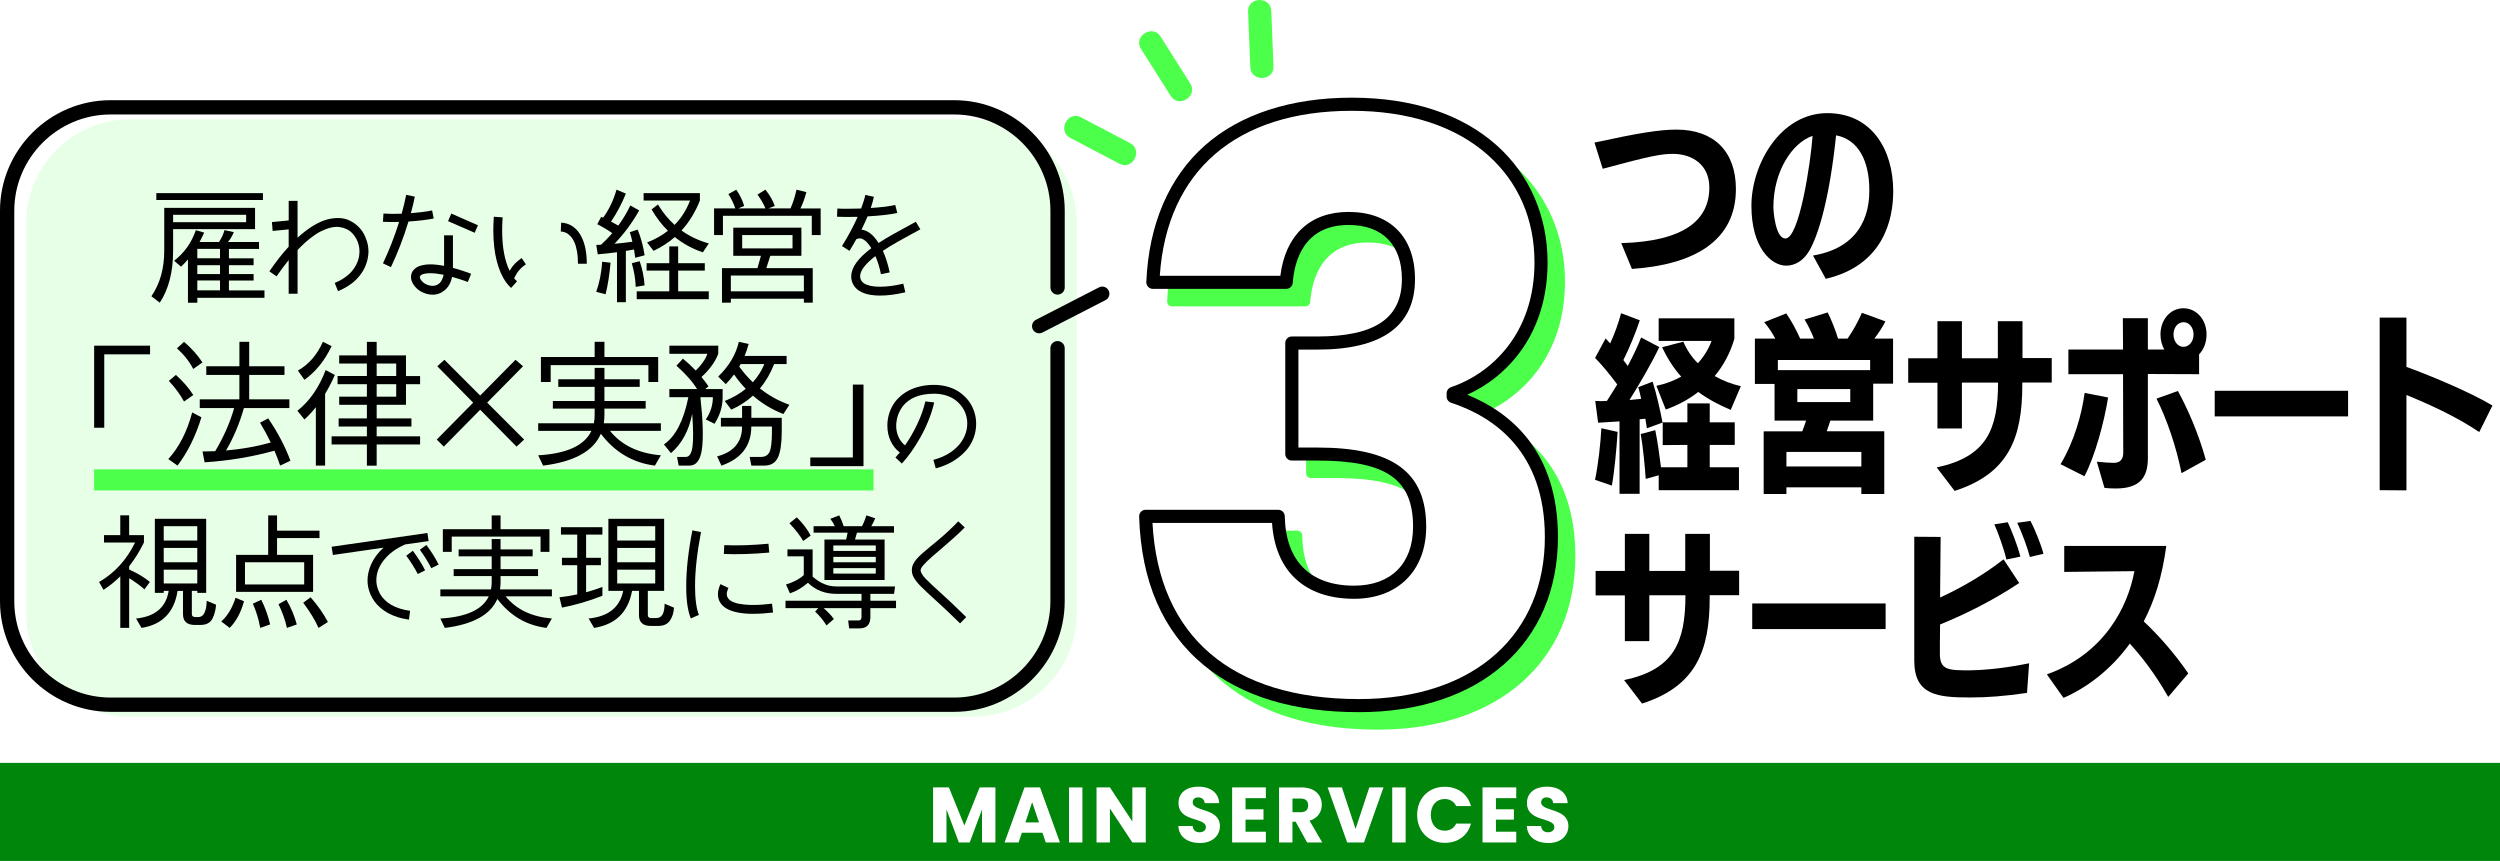 <?xml version="1.0" encoding="UTF-8"?><svg xmlns="http://www.w3.org/2000/svg" xmlns:xlink="http://www.w3.org/1999/xlink" viewBox="0 0 1020 351.25"><defs><style>.cls-1{fill:none;}.cls-2{isolation:isolate;}.cls-3{fill:url(#_新規パターン_3);}.cls-3,.cls-4,.cls-5,.cls-6{mix-blend-mode:multiply;}.cls-7{fill:#fff;}.cls-8{fill:#e7ffe7;}.cls-9{fill:#4bff4b;}.cls-10{fill:#00860b;}.cls-4{fill:url(#_新規パターン_3-2);}.cls-5{fill:url(#_新規パターン_3-3);}.cls-6{fill:url(#_新規パターン_3-4);}.cls-11{fill:#6ec878;}</style><pattern id="_新規パターン_3" x="0" y="0" width="4.98" height="5.18" patternTransform="translate(-7848.62 -4788.22) rotate(45) scale(.28)" patternUnits="userSpaceOnUse" viewBox="0 0 4.98 5.18"><rect class="cls-1" x="0" width="4.98" height="5.18"/><rect class="cls-7" x="0" y="0" width="4.98" height="5.18"/><circle class="cls-11" cx="2.49" cy="2.59" r="1.06"/></pattern><pattern id="_新規パターン_3-2" patternTransform="translate(-7846.62 -4786.22) rotate(45) scale(.28)" xlink:href="#_新規パターン_3"/><pattern id="_新規パターン_3-3" patternTransform="translate(-7846.62 -4786.22) rotate(45) scale(.28)" xlink:href="#_新規パターン_3"/><pattern id="_新規パターン_3-4" patternTransform="translate(-7846.62 -4786.22) rotate(45) scale(.28)" xlink:href="#_新規パターン_3"/></defs><g class="cls-2"><g id="_レイヤー_2"><g id="title"><path class="cls-8" d="M439.29,250.24V90.85c0-23.19-18.97-42.17-42.17-42.17H52.88c-23.19,0-42.16,18.97-42.16,42.17v159.39c0,23.19,18.97,42.16,42.16,42.16h344.24c23.19,0,42.17-18.97,42.17-42.16Z"/><path d="M389.32,290.43c12.4,0,23.68-5.08,31.84-13.24,8.16-8.16,13.24-19.44,13.24-31.84v-103.28c0-1.61-1.31-2.92-2.92-2.92s-2.92,1.31-2.92,2.92h0v103.28c0,10.79-4.41,20.59-11.53,27.72-7.13,7.12-16.93,11.53-27.72,11.53H45.08c-10.79,0-20.59-4.41-27.72-11.53-7.12-7.13-11.53-16.93-11.53-27.72V85.96c0-10.79,4.41-20.59,11.53-27.72,7.13-7.12,16.93-11.53,27.72-11.53h344.24c10.79,0,20.59,4.41,27.72,11.53,7.12,7.13,11.53,16.93,11.53,27.72v31.32c0,1.61,1.31,2.92,2.92,2.92s2.92-1.31,2.92-2.92v-31.32c0-12.4-5.08-23.68-13.24-31.84-8.16-8.16-19.44-13.24-31.84-13.24H45.08c-12.4,0-23.68,5.08-31.84,13.24C5.08,62.28,0,73.56,0,85.96v159.39c0,12.4,5.08,23.68,13.24,31.84,8.16,8.16,19.44,13.24,31.84,13.24h344.24Z"/><path d="M421.39,134.41c.74,1.43,2.49,2,3.93,1.26l25.74-13.23c1.43-.74,2-2.49,1.26-3.93-.74-1.43-2.49-2-3.93-1.26l-25.74,13.23c-1.43.74-2,2.49-1.26,3.93Z"/><rect class="cls-9" x="38.4" y="191.51" width="317.99" height="8.59"/><path class="cls-7" d="M664.46,102.19c25.89-.7,35.95-9.59,35.95-22.69,0-9.12-6.78-13.72-14.89-13.72-4.6,0-8.97.78-28.62,6.08l-3.35-10.68c17.86-3.9,26.51-5.3,33.45-5.3,15.36,0,24.25,8.97,24.25,24.25,0,21.21-17.15,30.88-42.42,32.59l-4.37-10.53Z"/><path class="cls-7" d="M742.69,107.26c21.99-3.67,23-20.66,23-26.67,0-11.77-4.37-20.66-13.57-22.38-2.57,25.03-7.02,40.31-10.92,47.1-2.57,4.37-6.16,6.08-9.43,6.08-6.16,0-14.19-7.41-14.19-24.41s11.85-37.82,30.96-37.82c18.01,0,26.9,14.74,26.9,31.89,0,11.7-4.13,30.25-27.52,35.71l-5.22-9.51ZM726.55,87.37c0,2.73,1.01,12.94,4.91,12.94,5.61,0,10.29-30.72,11.07-41.87-8.27,2.73-15.98,14.5-15.98,28.93Z"/><path class="cls-7" d="M663.76,204.47v-29.55l-8.73.55-1.17-8.89c.78,0,1.56.08,2.34.08s1.64-.08,2.42-.08c1.33-2.11,2.81-4.37,4.21-6.71-2.73-3.74-6.24-8.03-9.04-10.84l4.29-7.95c.62.62,1.17,1.33,1.87,2.03,1.79-3.9,3.43-8.34,4.45-12.32l7.64,2.89c-1.71,5.15-4.21,11.23-6.71,16.22l1.79,2.42c2.18-4.05,4.05-8.03,5.46-11.62l7.41,3.9c-3.2,6.78-8.19,15.28-12.16,21.6l4.76-.47c-.39-1.79-.78-3.51-1.17-4.76l5.85-2.26c1.56,4.83,3.2,12.24,4.05,16.69l-6.39,2.34-.62-3.9-2.34.23v30.41h-8.19ZM653.78,198.78c1.25-6.08,2.26-14.66,2.57-21.05l6.63,1.48c-.39,6.39-1.25,15.91-2.34,21.91l-6.86-2.34ZM679.75,202.99v-6.08l-5.3,1.48c-.31-4.99-1.09-12.87-2.03-18.32l5.93-1.56c.94,4.6,1.71,10.21,2.34,15.13h10.76v-9.12l-10.06.08v-9.28h10.06v-7.72h9.12v7.72h10.21v9.2h-10.21v9.12h11.93v9.36h-32.75ZM709.14,170.24c-4.91-2.11-9.36-4.44-13.26-7.33-4.05,3.2-8.58,5.54-13.25,7.17l-3.82-9.67c3.82-.78,7.17-2.11,10.14-3.74-3.04-3.35-5.61-7.33-7.8-12.01l8.65-2.26c1.4,3.35,3.43,6.32,5.93,8.81,2.5-2.73,4.37-5.85,5.61-9.12h-21.6v-9.2h30.88v8.34c-1.72,5.93-4.52,10.99-8.03,15.2,3.27,1.87,6.86,3.27,10.68,4.13l-4.13,9.67Z"/><path class="cls-7" d="M762.43,204.55v-2.73h-30.57v2.73h-9.28v-25.57h15.75c.55-1.4,1.09-2.96,1.56-4.37h-12.87v-14.97h-8.03v-18.48h8.34c-1.17-2.18-2.73-4.6-4.52-6.71l8.97-3.59c2.11,3.04,4.21,6.94,5.69,10.29h5.61c-.94-2.42-2.26-5.22-3.82-7.8l9.44-2.88c1.64,3.35,3.2,7.25,4.21,10.68h3.9c2.26-3.27,4.29-6.94,5.85-10.53l9.59,3.51c-1.25,2.5-2.88,4.91-4.52,7.02h7.64v18.4h-8.11v15.05h-17.47l-1.48,4.37h23.47v25.57h-9.36ZM766.02,149.89h-37.66v4.13h37.66v-4.13ZM762.43,187.4h-30.57v5.93h30.57v-5.93ZM757.91,161.74h-21.6v5.3h21.6v-5.3Z"/><path class="cls-7" d="M793.17,193.71c20.27-4.29,25.03-15.36,25.03-34.62h-14.74v18.71h-9.98v-18.64h-11.93v-9.98h11.93v-15.13h9.98v15.13h14.66v-15.13h10.06v15.05h11.93v9.98h-12.01v.94c0,21.91-5.69,36.18-27.6,43.27l-7.33-9.59Z"/><path class="cls-7" d="M843.7,192.39c5.54-9.2,8.66-20.27,9.83-29.08l9.59,1.87c-1.72,10.53-5.46,24.17-9.67,32.12l-9.75-4.91ZM858.52,191.37c2.65.31,5.61.47,6.94.47,2.26,0,3.82-1.17,3.82-4.05,0-4.13-.08-19.34-.08-32.12h-22.3v-10.06h22.3l-.08-12.79h10.21v12.79h6.7c-.94-1.72-1.56-3.82-1.56-6.08,0-6.24,4.13-10.76,9.36-10.76s9.44,4.52,9.44,10.68c0,3.35-1.17,6.16-3.04,8.11v8.11l-20.9-.08v34.31c0,7.56-2.96,12.4-13.1,12.4-1.25,0-3.28-.08-4.6-.23l-3.12-10.68ZM893.06,196.05c-2.11-10.68-5.93-21.91-10.21-30.41l8.73-3.12c4.05,7.33,8.5,17.62,11.38,28.07l-9.9,5.46ZM897.97,139.44c0-2.88-1.87-4.99-4.05-4.99-2.34,0-4.13,2.11-4.13,4.99s1.79,5.07,4.05,5.07,4.13-2.11,4.13-5.07Z"/><path class="cls-7" d="M906.6,172.89v-10.45h54.42v10.45h-54.42Z"/><path class="cls-7" d="M1014.54,179.29c-9.43-6.39-20.9-11.54-29.71-15.13v38.91l-10.92-.08v-70.41h10.92v20.12c7.8,2.81,25.03,9.75,35.09,15.75l-5.38,10.84Z"/><path class="cls-7" d="M665.63,280.48c20.27-4.29,25.03-15.36,25.03-34.62h-14.74v18.71h-9.98v-18.64h-11.93v-9.98h11.93v-15.13h9.98v15.13h14.66v-15.13h10.06v15.05h11.93v9.98h-12.01v.94c0,21.91-5.69,36.18-27.6,43.27l-7.33-9.59Z"/><path class="cls-7" d="M717.91,259.66v-10.45h54.42v10.45h-54.42Z"/><path class="cls-7" d="M830.02,285.7c-8.97,1.33-16.3,1.87-23,1.87-13.49,0-23-.86-23-15.05v-50.53l10.76.08-.23,24.72c10.06-4.6,19.18-10.29,25.89-15.59l6.39,9.67c-10.6,7.1-22.3,12.87-32.28,16.92-.08,5.15-.08,9.9-.08,11.93,0,6.71,3.43,6.78,12.24,6.78,7.49-.16,14.81-1.01,24.17-2.88l-.86,12.09ZM821.6,231.28c-.7-3.51-3.51-11.38-4.91-14.35l5.46-.86c1.25,2.57,4.29,10.14,5.15,14.04l-5.69,1.17ZM831.19,230.26c-.86-3.51-3.43-10.37-5.15-13.96l5.38-.78c1.64,3.04,4.45,9.9,5.3,13.41l-5.54,1.33Z"/><path class="cls-7" d="M887.63,287.34c-5.61-9.82-10.68-16.22-15.67-21.75-8.03,11.15-18.32,18.4-27.06,22.14l-6.78-9.59c23.47-8.34,33.06-27.6,35.71-42.11l-28.62.31v-10.6h41.64c-1.71,12.63-4.76,22.22-9.2,30.8,5.69,5.3,12.48,12.87,18.17,21.21l-8.19,9.59Z"/><path d="M661.46,99.19c25.89-.7,35.95-9.59,35.95-22.69,0-9.12-6.78-13.72-14.89-13.72-4.6,0-8.97.78-28.62,6.08l-3.35-10.68c17.86-3.9,26.51-5.3,33.45-5.3,15.36,0,24.25,8.97,24.25,24.25,0,21.21-17.15,30.88-42.42,32.59l-4.37-10.53Z"/><path d="M739.69,104.26c21.99-3.67,23-20.66,23-26.67,0-11.77-4.37-20.66-13.57-22.38-2.57,25.03-7.02,40.31-10.92,47.1-2.57,4.37-6.16,6.08-9.43,6.08-6.16,0-14.19-7.41-14.19-24.41s11.85-37.82,30.96-37.82c18.01,0,26.9,14.74,26.9,31.89,0,11.7-4.13,30.25-27.52,35.71l-5.22-9.51ZM723.55,84.37c0,2.73,1.01,12.94,4.91,12.94,5.61,0,10.29-30.72,11.07-41.87-8.27,2.73-15.98,14.5-15.98,28.93Z"/><path d="M660.76,201.47v-29.55l-8.73.55-1.17-8.89c.78,0,1.56.08,2.34.08s1.64-.08,2.42-.08c1.33-2.11,2.81-4.37,4.21-6.71-2.73-3.74-6.24-8.03-9.04-10.84l4.29-7.95c.62.62,1.17,1.33,1.87,2.03,1.79-3.9,3.43-8.34,4.45-12.32l7.64,2.89c-1.71,5.15-4.21,11.23-6.71,16.22l1.79,2.42c2.18-4.05,4.05-8.03,5.46-11.62l7.41,3.9c-3.2,6.78-8.19,15.28-12.16,21.6l4.76-.47c-.39-1.79-.78-3.51-1.17-4.76l5.85-2.26c1.56,4.83,3.2,12.24,4.05,16.69l-6.39,2.34-.62-3.9-2.34.23v30.41h-8.19ZM650.78,195.78c1.25-6.08,2.26-14.66,2.57-21.05l6.63,1.48c-.39,6.39-1.25,15.91-2.34,21.91l-6.86-2.34ZM676.75,199.99v-6.08l-5.3,1.48c-.31-4.99-1.09-12.87-2.03-18.32l5.93-1.56c.94,4.6,1.71,10.21,2.34,15.13h10.76v-9.12l-10.06.08v-9.28h10.06v-7.72h9.12v7.72h10.21v9.2h-10.21v9.12h11.93v9.36h-32.75ZM706.14,167.24c-4.91-2.11-9.36-4.44-13.26-7.33-4.05,3.2-8.58,5.54-13.25,7.17l-3.82-9.67c3.82-.78,7.17-2.11,10.14-3.74-3.04-3.35-5.61-7.33-7.8-12.01l8.65-2.26c1.4,3.35,3.43,6.32,5.93,8.81,2.5-2.73,4.37-5.85,5.61-9.12h-21.6v-9.2h30.88v8.34c-1.72,5.93-4.52,10.99-8.03,15.2,3.27,1.87,6.86,3.27,10.68,4.13l-4.13,9.67Z"/><path d="M759.43,201.55v-2.73h-30.57v2.73h-9.28v-25.57h15.75c.55-1.4,1.09-2.96,1.56-4.37h-12.87v-14.97h-8.03v-18.48h8.34c-1.17-2.18-2.73-4.6-4.52-6.71l8.97-3.59c2.11,3.04,4.21,6.94,5.69,10.29h5.61c-.94-2.42-2.26-5.22-3.82-7.8l9.44-2.88c1.64,3.35,3.2,7.25,4.21,10.68h3.9c2.26-3.27,4.29-6.94,5.85-10.53l9.59,3.51c-1.25,2.5-2.88,4.91-4.52,7.02h7.64v18.4h-8.11v15.05h-17.47l-1.48,4.37h23.47v25.57h-9.36ZM763.02,146.89h-37.66v4.13h37.66v-4.13ZM759.43,184.4h-30.57v5.93h30.57v-5.93ZM754.91,158.74h-21.6v5.3h21.6v-5.3Z"/><path d="M790.17,190.71c20.27-4.29,25.03-15.36,25.03-34.62h-14.74v18.71h-9.98v-18.64h-11.93v-9.98h11.93v-15.13h9.98v15.13h14.66v-15.13h10.06v15.05h11.93v9.98h-12.01v.94c0,21.91-5.69,36.18-27.6,43.27l-7.33-9.59Z"/><path d="M840.7,189.39c5.54-9.2,8.66-20.27,9.83-29.08l9.59,1.87c-1.72,10.53-5.46,24.17-9.67,32.12l-9.75-4.91ZM855.52,188.37c2.65.31,5.61.47,6.94.47,2.26,0,3.82-1.17,3.82-4.05,0-4.13-.08-19.34-.08-32.12h-22.3v-10.06h22.3l-.08-12.79h10.21v12.79h6.7c-.94-1.72-1.56-3.82-1.56-6.08,0-6.24,4.13-10.76,9.36-10.76s9.44,4.52,9.44,10.68c0,3.35-1.17,6.16-3.04,8.11v8.11l-20.9-.08v34.31c0,7.56-2.96,12.4-13.1,12.4-1.25,0-3.28-.08-4.6-.23l-3.12-10.68ZM890.06,193.05c-2.11-10.68-5.93-21.91-10.21-30.41l8.73-3.12c4.05,7.33,8.5,17.62,11.38,28.07l-9.9,5.46ZM894.97,136.44c0-2.88-1.87-4.99-4.05-4.99-2.34,0-4.13,2.11-4.13,4.99s1.79,5.07,4.05,5.07,4.13-2.11,4.13-5.07Z"/><path d="M903.6,169.89v-10.45h54.42v10.45h-54.42Z"/><path d="M1011.54,176.29c-9.43-6.39-20.9-11.54-29.71-15.13v38.91l-10.92-.08v-70.41h10.92v20.12c7.8,2.81,25.03,9.75,35.09,15.75l-5.38,10.84Z"/><path d="M662.63,277.48c20.27-4.29,25.03-15.36,25.03-34.62h-14.74v18.71h-9.98v-18.64h-11.93v-9.98h11.93v-15.13h9.98v15.13h14.66v-15.13h10.06v15.05h11.93v9.98h-12.01v.94c0,21.91-5.69,36.18-27.6,43.27l-7.33-9.59Z"/><path d="M714.91,256.66v-10.45h54.42v10.45h-54.42Z"/><path d="M827.02,282.7c-8.97,1.33-16.3,1.87-23,1.87-13.49,0-23-.86-23-15.05v-50.53l10.76.08-.23,24.72c10.06-4.6,19.18-10.29,25.89-15.59l6.39,9.67c-10.6,7.1-22.3,12.87-32.28,16.92-.08,5.15-.08,9.9-.08,11.93,0,6.71,3.43,6.78,12.24,6.78,7.49-.16,14.81-1.01,24.17-2.88l-.86,12.09ZM818.6,228.28c-.7-3.51-3.51-11.38-4.91-14.35l5.46-.86c1.25,2.57,4.29,10.14,5.15,14.04l-5.69,1.17ZM828.19,227.26c-.86-3.51-3.43-10.37-5.15-13.96l5.38-.78c1.64,3.04,4.45,9.9,5.3,13.41l-5.54,1.33Z"/><path d="M884.63,284.34c-5.61-9.82-10.68-16.22-15.67-21.75-8.03,11.15-18.32,18.4-27.06,22.14l-6.78-9.59c23.47-8.34,33.06-27.6,35.71-42.11l-28.62.31v-10.6h41.64c-1.71,12.63-4.76,22.22-9.2,30.8,5.69,5.3,12.48,12.87,18.17,21.21l-8.19,9.59Z"/><path class="cls-9" d="M604.64,168.91c16.94-7.08,33.87-24.52,33.87-54.05,0-18.63-7.26-35.38-20.45-47.17-14.14-12.64-34.46-19.32-58.75-19.32s-45.06,6.65-59.35,19.23c-14.57,12.83-22.79,31.96-23.76,55.33-.02.54.18,1.06.55,1.45.37.39.89.61,1.42.61h54.42c1.03,0,1.89-.8,1.97-1.82.68-9.05,4.63-24.24,23.45-24.24,14.28,0,22.47,8.31,22.47,22.79,0,16.44-11.18,24.1-35.18,24.1h-10.43c-1.09,0-1.97.88-1.97,1.97v45.29c0,1.09.88,1.97,1.97,1.97h10.43c28.22,0,39.74,8.02,39.74,27.68,0,15.27-9.48,24.75-24.75,24.75-18.36,0-28.66-10.31-28.98-29.02-.02-1.07-.9-1.94-1.97-1.94h-54.09c-.53,0-1.04.22-1.42.6-.37.38-.57.9-.56,1.43.8,26.35,9.63,46.61,26.26,60.24,15.3,12.54,36.4,18.9,62.71,18.9,48.9,0,80.5-27.76,80.5-70.73,0-35.49-19.99-51.15-38.1-58.04Z"/><path class="cls-3" d="M604.64,168.91c16.94-7.08,33.87-24.52,33.87-54.05,0-18.63-7.26-35.38-20.45-47.17-14.14-12.64-34.46-19.32-58.75-19.32s-45.06,6.65-59.35,19.23c-14.57,12.83-22.79,31.96-23.76,55.33-.02.54.18,1.06.55,1.45.37.39.89.61,1.42.61h54.42c1.03,0,1.89-.8,1.97-1.82.68-9.05,4.63-24.24,23.45-24.24,14.28,0,22.47,8.31,22.47,22.79,0,16.44-11.18,24.1-35.18,24.1h-10.43c-1.09,0-1.97.88-1.97,1.97v45.29c0,1.09.88,1.97,1.97,1.97h10.43c28.22,0,39.74,8.02,39.74,27.68,0,15.27-9.48,24.75-24.75,24.75-18.36,0-28.66-10.31-28.98-29.02-.02-1.07-.9-1.94-1.97-1.94h-54.09c-.53,0-1.04.22-1.42.6-.37.38-.57.9-.56,1.43.8,26.35,9.63,46.61,26.26,60.24,15.3,12.54,36.4,18.9,62.71,18.9,48.9,0,80.5-27.76,80.5-70.73,0-35.49-19.99-51.15-38.1-58.04Z"/><path class="cls-7" d="M551.5,42.53c50.18,0,77.23,28.67,77.23,64.52,0,31.28-19.55,47.9-35.84,53.44v1.3c23.79,7.82,40.08,26.07,40.08,57.35,0,40.08-28.68,68.75-78.53,68.75s-85.37-23.46-87-77.23h54.09c.33,18.57,10.43,30.96,30.96,30.96,17.27,0,26.72-11.08,26.72-26.72,0-21.18-12.71-29.65-41.71-29.65h-10.43v-45.29h10.43c18.9,0,37.15-4.56,37.15-26.07,0-15.97-9.45-24.76-24.44-24.76-17.92,0-24.44,13.03-25.42,26.07h-54.42c1.96-46.92,32.58-72.67,81.14-72.67Z"/><path d="M42.53,174.52h-4.12v-33.5h22.82v3.54h-18.69v29.96Z"/><path d="M68.66,187.31c4.43-4.87,7.68-11.22,9.75-19.05l3.77,1.99c-2.36,7.68-5.61,14.25-9.75,19.71l-3.77-2.66ZM68.88,155.41l2.88-2.44c2.95,2.66,5.32,5.39,7.09,8.2l-3.77,2.66c-1.62-2.95-3.69-5.76-6.2-8.42ZM72.2,142.12l2.88-2.66c3.1,2.66,5.61,5.46,7.53,8.42l-3.77,2.66c-1.62-3.1-3.84-5.91-6.65-8.42ZM97.68,149.43v-9.97h3.99v9.97h14.4v3.54h-14.4v9.97h16.39v3.54h-18.54c-1.81,6.36-4.25,12.13-7.31,17.32,6.32-.54,12.41-1.61,18.26-3.24-1.29-2.69-2.75-5.39-4.37-8.1l3.32-1.77c3.84,5.61,6.87,11.37,9.08,17.28l-4.21,1.99c-.67-2.02-1.44-4.05-2.31-6.08-9.03,2.51-18.52,4.09-28.48,4.75l-.89-4.43c1.74,0,3.48-.04,5.19-.11,3.47-5.8,6.05-11.67,7.74-17.61h-14.04v-3.54h16.17v-9.97h-13.51v-3.54h13.51Z"/><path d="M124.22,171.14l-2.88-3.54c5.02-3.99,8.86-9.53,11.52-16.61l3.77,1.99c-1.23,2.79-2.56,5.36-3.99,7.71v29.28h-3.77v-23.83c-1.47,1.85-3.02,3.51-4.65,5ZM131.75,139.46l3.54,1.77c-2.81,5.91-6.5,10.48-11.08,13.73l-2.66-3.77c4.43-2.51,7.83-6.42,10.19-11.74ZM137.73,153.42h11.96v-5.09h-11.3v-3.32h11.3v-5.54h3.99v5.54h11.96v8.42h5.76v3.32h-5.76v8.42h-11.96v5.54h14.18v3.32h-14.18v3.99h17.72v3.32h-17.72v8.64h-3.99v-8.64h-14.4v-3.32h14.4v-3.99h-11.52v-3.32h11.52v-5.54h-11.3v-3.32h11.3v-5.09h-11.96v-3.32ZM153.68,148.32v5.09h7.97v-5.09h-7.97ZM153.68,156.74v5.09h7.97v-5.09h-7.97Z"/><path d="M210.3,146.77l3.1,2.66-14.63,14.83,15.08,15.08-3.1,2.88-14.84-15.05-14.84,15.05-2.88-2.88,14.86-15.06-14.63-14.84,2.88-2.66,14.61,14.61,14.41-14.61Z"/><path d="M261,154.75v3.1h-14.4v5.76h16.83v3.1h-16.83v2.66c0,1.15-.08,2.26-.25,3.32h23.29v3.1h-20.78c4.76,5.88,11.69,9.2,20.78,9.97l-2.44,4.21c-8.98-1.13-16.33-5.46-22.05-12.99-3.05,7.09-10.91,11.42-23.58,12.99l-1.99-4.21c11.68-.67,18.92-4,21.72-9.97h-21.72v-3.1h22.72c.21-1.04.32-2.15.32-3.32v-2.66h-17.06v-3.1h17.06v-5.76h-14.84v-3.1h14.84v-4.65h3.99v4.65h14.4ZM242.62,145.66v-6.2h3.99v6.2h21.93v10.19h-3.99v-6.87h-39.87v6.87h-3.99v-10.19h21.93Z"/><path d="M282.4,168.92c-1.33,6.79-4.21,12.11-8.64,15.95l-2.88-3.54c4.73-3.25,8.05-9.67,9.97-19.27h-7.75v-3.32h11.3c-1.77-2.95-4.58-6.13-8.42-9.53l2.66-2.88c1.87,1.54,3.61,3.16,5.21,4.85,2.38-2.28,3.97-4.56,4.76-6.84h-15.5v-3.32h19.94v3.32c-1.21,3.25-3.49,6.41-6.85,9.47,1.02,1.24,1.98,2.51,2.87,3.82l-1.33,1.11h7.09v3.32c0,3.84-1.11,7.46-3.32,10.85l-3.54-1.77c1.92-2.81,2.88-5.83,2.88-9.08h-5.09c1.03,9.3,1.25,16.28.66,20.93-.59,4.65-2.29,6.98-5.09,6.98h-4.43l-.67-3.54h3.54c1.48,0,2.4-1.4,2.77-4.21.37-2.81.33-7.24-.11-13.29ZM306.55,165.6v4.87h12.4v5.54c0,4.87-.52,8.42-1.55,10.63-1.03,2.21-2.88,3.32-5.54,3.32h-5.32l-.67-3.54h4.65c1.62,0,2.77-.66,3.43-1.99.66-1.33,1-4.13,1-8.42v-1.99h-8.42c0,7.83-4.06,13.14-12.18,15.95l-1.77-3.77c6.79-1.77,10.19-5.83,10.19-12.18h-8.64v-3.54h8.64v-4.87h3.77ZM301.45,139.46l3.99.89c-.44,1.68-.99,3.3-1.65,4.87h17.15v3.32h-5.09c-1.48,3.78-3.41,7.1-5.81,9.94,3.62,2.89,7.62,5.11,12.02,6.67l-2.44,3.77c-4.59-1.77-8.73-4.27-12.42-7.49-2.55,2.32-5.5,4.22-8.85,5.72l-2.66-3.54c3.3-1.35,6.16-3,8.58-4.96-1.7-1.78-3.29-3.74-4.78-5.87-1.02,1.38-2.14,2.69-3.37,3.96l-3.1-3.1c4.43-4.28,7.24-9.01,8.42-14.18ZM311.86,148.54h-9.66c-.19.35-.39.7-.6,1.05,1.72,2.34,3.57,4.47,5.55,6.37,1.99-2.18,3.56-4.65,4.71-7.42Z"/><path d="M347.96,156.91h4.35v33.28h-21.71v-3.54h17.36v-29.74Z"/><path d="M70.63,93.49v8.86c0,8.59-1.81,15.64-5.44,21.14l-3.42-2.62c3.49-5.1,5.24-11.28,5.24-18.53v-17.52h37.05v8.66h-33.43ZM63.78,81.61v-2.82h43.5v2.82h-43.5ZM100.43,90.67v-3.02h-29.8v3.02h29.8ZM83.32,94.9c-.61,1.34-1.25,2.62-1.9,3.83h7.94c1.07-1.61,1.81-3.22,2.22-4.83l3.83.81c-.67,1.61-1.48,2.95-2.42,4.03h12.69v2.82h-12.28v3.83h10.07v2.82h-10.07v3.62h10.07v2.62h-10.07v4.03h14.5v3.02h-27.39v2.01h-3.83v-17.68c-.91,1.09-1.85,2.09-2.82,2.98l-2.82-2.42c4.16-3.22,7.11-7.38,8.86-12.48l3.42,1.01ZM80.5,101.54v3.83h9.26v-3.83h-9.26ZM80.5,108.19v3.62h9.26v-3.62h-9.26ZM80.5,114.43v4.03h9.26v-4.03h-9.26Z"/><path d="M117.78,119.82v-13.71c-1.65,2.03-3.3,4.25-4.95,6.65l-2.93-2.06c2.75-4,5.38-7.35,7.88-10.04v-7.07l-6.54.63-.3-3.61,6.85-.67v-7.99h3.61v15.05c2.12-1.96,4.21-3.57,6.27-4.83,2.06-1.25,3.94-2.11,5.66-2.58,1.72-.47,3.36-.68,4.93-.63,1.57.05,2.97.36,4.19.93,1.22.57,2.34,1.3,3.34,2.19,1,.89,1.83,1.9,2.49,3.05.66,1.15,1.16,2.36,1.52,3.62.35,1.27.53,2.53.53,3.8,0,.25,0,.5-.01.74,0,.24-.05.65-.13,1.24-.08.59-.19,1.15-.32,1.69-.13.54-.35,1.19-.64,1.96-.29.77-.64,1.5-1.04,2.19-.4.69-.92,1.43-1.56,2.24-.64.81-1.36,1.55-2.15,2.25-.79.69-1.75,1.38-2.88,2.08-1.13.69-2.36,1.31-3.68,1.86l-1.35-3.35c1.46-.6,2.77-1.3,3.93-2.1,1.16-.8,2.12-1.62,2.88-2.48.76-.86,1.39-1.77,1.89-2.73.5-.96.86-1.9,1.08-2.81.21-.91.32-1.83.32-2.76s-.11-1.78-.33-2.67c-.22-.89-.56-1.74-1.01-2.55-.45-.81-1-1.55-1.64-2.23-.64-.68-1.4-1.23-2.28-1.64-.88-.41-1.83-.69-2.86-.84-1.03-.15-2.18-.08-3.47.21-1.28.29-2.62.78-4.01,1.46s-2.91,1.68-4.58,2.99c-1.66,1.31-3.36,2.88-5.08,4.71v17.83h-3.61Z"/><path d="M156.25,90.49l.2-3.36c2.16.15,4.63.17,7.43.06.71-2.53,1.32-5.1,1.85-7.69l3.51.73c-.35,1.87-.88,4.12-1.6,6.75,3.56-.29,6.44-.66,8.66-1.13l.67,3.3c-2.79.55-6.23.96-10.31,1.23-1.99,6.57-4.38,12.77-7.16,18.61l-3.25-1.55c2.49-5.22,4.69-10.85,6.59-16.9-2.05.08-4.25.07-6.59-.05ZM176.56,120.23c-1.17,0-2.3-.21-3.4-.64-1.1-.42-2.05-.97-2.84-1.65-.79-.68-1.42-1.45-1.91-2.32-.48-.87-.72-1.74-.72-2.61h0c0-.14,0-.27.01-.41,0-.14.06-.4.15-.76.09-.37.23-.7.4-1.01.18-.31.46-.66.85-1.04.39-.39.85-.71,1.39-.98.54-.26,1.25-.49,2.13-.67.88-.18,1.87-.28,2.96-.28,1.66,0,3.53.21,5.61.62v-12.47h3.61v13.3c1.2.31,2.41.66,3.62,1.06,1.22.39,2.12.7,2.72.92.6.22.96.37,1.08.43l-1.35,3.35s-.3-.14-.84-.33c-.53-.2-1.33-.47-2.38-.81-1.05-.34-2.11-.66-3.18-.96-.48,2.28-1.45,4.06-2.91,5.34-1.46,1.28-3.13,1.92-5.02,1.92ZM175.63,111.47c-.82,0-1.53.05-2.13.16-.6.11-1.03.23-1.3.36-.27.13-.48.29-.64.47-.16.18-.24.3-.25.37-.01.07-.02.13-.02.19,0,.33.13.7.4,1.11.27.41.63.8,1.08,1.18.45.37,1.01.69,1.69.94.68.25,1.37.38,2.1.38.61,0,1.17-.12,1.68-.36.51-.24.92-.53,1.23-.87.31-.34.58-.73.81-1.18.23-.45.39-.84.49-1.17.1-.33.17-.65.22-.95-2.03-.41-3.82-.62-5.36-.62ZM182.79,90.23l1.35-3.1,10.87,4.79-1.35,3.05-10.87-4.75Z"/><path d="M208.53,117.5c-.82-.74-1.59-1.63-2.3-2.66-.71-1.04-1.38-2.27-1.99-3.69-.61-1.43-1.14-2.99-1.57-4.68-.44-1.69-.78-3.6-1.03-5.73-.25-2.13-.37-4.38-.37-6.75,0-1.24.07-3.1.2-5.56l3.61.25c-.13,1.6-.2,3.37-.2,5.31,0,6.82,1.01,12.32,3.03,16.5.64-1.1,1.34-2.05,2.11-2.86.77-.81,1.72-1.59,2.83-2.35l1.71,2.58c-1.12.75-2.04,1.56-2.76,2.41-.72.85-1.4,1.94-2.04,3.27.38.46.77.87,1.18,1.23l-2.43,2.73ZM239.42,107.61h-3.61c0-1.92-.14-3.64-.42-5.17-.28-1.52-.64-2.77-1.09-3.73-.45-.96-.99-1.77-1.61-2.42-.62-.65-1.25-1.11-1.89-1.38-.64-.27-1.3-.43-2-.46l.15-3.61c3.27.18,5.84,1.76,7.69,4.71,1.85,2.96,2.78,6.97,2.78,12.05Z"/><path d="M256.96,94.7l3.22-1.01c1.34,3.36,2.28,6.85,2.82,10.47l-3.83,1.01c-.13-1.12-.29-2.25-.49-3.37-1.11.2-2.22.39-3.33.57v20.93h-3.62v-20.39c-2.57.34-5.19.63-7.85.86l-.6-3.83c.65-.03,1.29-.05,1.94-.09,1.64-1.5,3.18-3.08,4.59-4.72-1.85-1.32-3.9-2.53-6.13-3.65l1.61-3.02c.26.12.52.24.78.37,2.44-3.37,4.26-7.19,5.46-11.44l3.83,1.61c-1.72,4.2-3.74,8-6.07,11.42,1.02.53,2.01,1.07,2.97,1.61,1.89-2.57,3.52-5.3,4.91-8.19l3.62,2.01c-2.83,5.03-6.19,9.56-10.08,13.61,2.5-.22,4.94-.5,7.31-.83-.3-1.31-.65-2.61-1.06-3.91ZM245.68,106.78l3.42.4c-.4,4.7-1.07,8.99-2.01,12.89l-3.83-1.01c1.34-3.76,2.15-7.85,2.42-12.28ZM257.77,107.38l3.22-.81c1.07,3.09,1.75,6.38,2.01,9.87l-3.62.6c-.13-3.22-.67-6.44-1.61-9.67ZM273.07,107.38v-6.85h3.62v6.85h10.87v3.02h-10.87v8.46h12.49v3.22h-29.4v-3.22h13.29v-8.46h-9.26v-3.02h9.26ZM281.53,81.81h-18.93v-3.02h22.96v3.02c-1.87,4.74-4.37,8.82-7.5,12.23,3.26,2.35,6.97,4.11,11.13,5.29l-2.42,3.62c-4.25-1.42-8.06-3.5-11.45-6.24-2.55,2.24-5.45,4.12-8.68,5.64l-2.62-3.42c3.21-1.26,6.04-2.84,8.48-4.76-2.5-2.49-4.72-5.4-6.67-8.73l2.62-2.01c1.93,3.21,4.19,5.99,6.78,8.33,2.73-2.78,4.83-6.09,6.31-9.94Z"/><path d="M334.83,85.03v10.87h-3.62v-7.85h-36.25v7.85h-3.62v-10.87h8.66c-.67-2.01-1.61-3.96-2.82-5.84l3.22-1.81c1.48,2.15,2.55,4.36,3.22,6.64l-2.42,1.01h11.08c-.54-1.48-1.61-3.36-3.22-5.64l3.22-2.01c1.75,2.15,3.02,4.36,3.83,6.64l-2.62,1.01h9.06c1.07-2.55,1.88-5.1,2.42-7.65l4.03,1.01c-.67,2.55-1.48,4.77-2.42,6.65h8.26ZM309.05,109.4l1.41-5.03h-11.28v-11.48h27.79v11.48h-12.69l-1.61,5.03h18.93v14.1h-3.62v-1.61h-29.8v1.61h-3.62v-14.1h14.5ZM327.98,118.86v-6.44h-29.8v6.44h29.8ZM323.35,101.34v-5.44h-20.54v5.44h20.54Z"/><path d="M341.5,88.43l.15-3.35c1.93.13,5.16.13,9.69,0,.88-2.37,1.45-4.22,1.71-5.53l3.5.73c-.36,1.65-.79,3.18-1.28,4.58,4.41-.29,7.74-.7,9.99-1.23l.83,3.25c-2.79.65-6.83,1.11-12.12,1.4-.82,1.93-1.65,3.73-2.47,5.41,2.53.29,4.84,2.11,6.96,5.46,1.7-1.12,3.56-2.25,5.59-3.4s3.98-2.21,5.83-3.2c1.85-.98,3.11-1.67,3.78-2.06l1.85,3.08c-.39.24-1.51.84-3.35,1.82-1.84.98-3.85,2.09-6.02,3.32-2.17,1.24-4.15,2.45-5.93,3.63,1.19,2.63,2.12,5.57,2.78,8.81l-3.56.73c-.53-2.71-1.28-5.17-2.27-7.38-4.15,3.19-6.23,5.94-6.23,8.24,0,.56.12,1.07.36,1.52.24.45.54.82.89,1.11.36.29.8.54,1.33.75.53.21,1.03.37,1.5.48.47.11,1,.19,1.59.25.59.06,1.05.09,1.4.11.35.01.72.02,1.11.02,2.81,0,5.95-.41,9.43-1.23l.83,3.5c-3.78.9-7.22,1.35-10.31,1.35-1.32,0-2.53-.09-3.64-.26-1.11-.17-2.06-.4-2.85-.7-.79-.29-1.5-.65-2.12-1.06-.62-.41-1.12-.85-1.51-1.31-.39-.46-.71-.95-.96-1.48-.25-.53-.43-1.04-.53-1.53-.1-.49-.15-.99-.15-1.5,0-3.56,2.73-7.39,8.19-11.49-.76-1.27-1.56-2.25-2.38-2.96-.82-.71-1.61-1.06-2.37-1.06-.43,0-.89.12-1.38.36-1.04,1.9-1.97,3.48-2.78,4.74l-3.05-1.96c2.53-4.04,4.66-8,6.39-11.91-3.73.06-6.55.04-8.46-.05Z"/><path d="M381.8,191.1l-.98-3.46c1.36-.37,2.63-.82,3.83-1.35,1.19-.53,2.25-1.11,3.17-1.74.92-.62,1.76-1.31,2.52-2.05.76-.74,1.4-1.5,1.93-2.28.53-.78.97-1.59,1.33-2.43.36-.84.62-1.67.79-2.5.17-.83.25-1.65.25-2.49,0-1.25-.19-2.46-.56-3.64-.37-1.18-.94-2.28-1.7-3.32-.76-1.03-1.67-1.94-2.73-2.71-1.06-.78-2.33-1.39-3.8-1.83-1.47-.44-3.06-.67-4.76-.67-1.56,0-3.01.13-4.35.38-1.34.26-2.5.59-3.47,1.01-.97.42-1.85.92-2.65,1.52s-1.45,1.2-1.97,1.82c-.52.62-.97,1.29-1.36,2-.39.71-.69,1.37-.89,1.97-.2.6-.37,1.21-.49,1.83-.12.62-.2,1.11-.23,1.47-.03.36-.05.69-.05.99,0,1.67.32,3.22.96,4.64.64,1.43,1.52,2.58,2.66,3.45,1.83-2.63,3.49-5.5,4.97-8.63,1.49-3.13,2.6-6.23,3.33-9.31l3.6.42c-.53,2.37-1.29,4.79-2.29,7.27-1,2.48-2.1,4.79-3.32,6.94-1.21,2.15-2.46,4.13-3.75,5.95-1.29,1.82-2.57,3.41-3.83,4.79l-2.63-2.48c.38-.41.98-1.1,1.8-2.05-1.55-1.15-2.79-2.68-3.71-4.59-.92-1.91-1.38-4.04-1.38-6.39,0-1.48.19-2.93.57-4.32.38-1.4.93-2.71,1.65-3.95.72-1.23,1.63-2.36,2.73-3.38s2.35-1.9,3.73-2.63c1.38-.73,2.96-1.3,4.73-1.71,1.77-.41,3.65-.61,5.65-.61,1.79,0,3.48.21,5.08.62,1.6.41,3.02.98,4.26,1.71,1.24.73,2.36,1.59,3.35,2.58.99.99,1.82,2.08,2.47,3.25.65,1.17,1.15,2.41,1.49,3.71.34,1.3.52,2.62.52,3.96,0,1.93-.31,3.76-.93,5.5s-1.45,3.27-2.49,4.59c-1.04,1.33-2.27,2.54-3.69,3.63-1.42,1.1-2.91,2.01-4.46,2.74-1.55.73-3.17,1.33-4.86,1.78Z"/><path d="M42.23,240.67l-1.81-3.22c6.31-3.62,11.21-8.99,14.7-16.11h-12.69v-3.02h6.64v-8.06h3.62v8.06h6.04v3.02c-1.77,3.6-3.78,6.83-6.04,9.7v1.32c3.55,1.61,6.37,3.31,8.46,5.08l-2.21,3.02c-1.71-1.52-3.79-3.04-6.24-4.56v20.26h-3.62v-21.04c-2.11,2.11-4.39,3.95-6.85,5.54ZM78.27,241.08v9.46c0,.81.47,1.21,1.41,1.21h1.21c1.21,0,2.08-.64,2.62-1.91.54-1.27.81-2.85.81-4.73l3.83,1.61c-.13,2.15-.64,4.06-1.51,5.74-.87,1.68-2.52,2.52-4.93,2.52h-2.22c-3.22,0-4.83-1.48-4.83-4.43v-9.46h-2.22c-1.34,8.73-6.24,13.76-14.7,15.1l-2.22-3.83c7.79-.81,12.22-4.56,13.29-11.28h-2.01v.81h-3.62v-30.21h20.94v30.21h-3.62v-.81h-2.22ZM66.8,214.7v5.84h13.69v-5.84h-13.69ZM80.49,229.4v-5.84h-13.69v5.84h13.69ZM66.8,232.42v5.64h13.69v-5.64h-13.69Z"/><path d="M96.12,243.9l3.42,1.41c-1.21,4.56-3.16,8.19-5.84,10.87l-3.42-2.62c2.55-2.28,4.5-5.5,5.84-9.67ZM96.33,241.48v-15.1h13.09v-16.11h3.62v6.24h17.32v3.02h-17.32v6.85h14.7v15.1h-31.41ZM99.95,238.46h24.16v-9.06h-24.16v9.06ZM103.17,246.31l3.42-1.61c1.61,3.22,2.82,6.58,3.62,10.07l-4.03,1.41c-.67-3.62-1.68-6.91-3.02-9.87ZM113.64,246.51l3.22-1.81c1.88,3.22,3.29,6.58,4.23,10.07l-4.03,1.41c-.67-3.09-1.81-6.31-3.42-9.67ZM123.71,245.91l3.02-2.21c2.95,3.36,5.3,6.71,7.05,10.07l-3.83,2.42c-1.34-3.09-3.42-6.51-6.24-10.27Z"/><path d="M135.3,223.07l39.08-5.61.5,3.3-9.69,1.38v.05c-3.6,1.57-6.44,3.66-8.52,6.26-2.08,2.61-3.12,5.37-3.12,8.29,0,.6.05,1.22.16,1.84.1.63.3,1.31.58,2.06.28.75.64,1.47,1.07,2.16.43.69,1.01,1.38,1.74,2.08.73.7,1.55,1.32,2.48,1.87.93.55,2.05,1.04,3.38,1.48,1.33.44,2.78.77,4.35.98l-.45,3.6c-1.71-.24-3.31-.59-4.79-1.08-1.49-.48-2.79-1.05-3.93-1.69-1.13-.65-2.16-1.38-3.08-2.19-.92-.81-1.7-1.66-2.32-2.54-.63-.88-1.15-1.81-1.57-2.77-.42-.97-.73-1.93-.93-2.88-.19-.95-.29-1.91-.29-2.86,0-1.04.12-2.11.36-3.2.24-1.09.62-2.22,1.12-3.37.5-1.15,1.19-2.32,2.05-3.49.86-1.17,1.86-2.27,3.01-3.29l-20.67,2.98-.52-3.35ZM170.45,234.2c-1.21-2.36-2.77-4.85-4.69-7.48l2.68-2.01c2.11,2.84,3.78,5.5,5.01,7.99l-3,1.5ZM175.97,231.83c-1.19-2.38-2.75-4.89-4.68-7.53l2.68-1.95c2.08,2.8,3.75,5.47,5,7.99l-3,1.48Z"/><path d="M217.32,224.16v2.82h-13.09v5.24h15.3v2.82h-15.3v2.42c0,1.05-.08,2.06-.23,3.02h21.17v2.82h-18.89c4.33,5.34,10.63,8.37,18.89,9.06l-2.21,3.83c-8.16-1.03-14.85-4.97-20.05-11.81-2.78,6.44-9.92,10.38-21.43,11.81l-1.81-3.83c10.62-.61,17.2-3.63,19.75-9.06h-19.75v-2.82h20.65c.19-.95.29-1.96.29-3.02v-2.42h-15.51v-2.82h15.51v-5.24h-13.49v-2.82h13.49v-4.23h3.62v4.23h13.09ZM200.61,215.91v-5.64h3.62v5.64h19.94v9.26h-3.62v-6.24h-36.25v6.24h-3.62v-9.26h19.94Z"/><path d="M228.26,243.69c2.45-.27,4.87-.66,7.25-1.18v-11.91h-6.24v-3.02h6.24v-9.46h-6.64v-3.02h16.91v3.02h-6.65v9.46h6.04v3.02h-6.04v11.03c2.25-.61,4.46-1.33,6.65-2.17v3.62c-5.5,2.15-11.01,3.76-16.51,4.83l-1.01-4.23ZM264.31,241.08v9.87c0,.81.47,1.21,1.41,1.21h2.01c1.21,0,2.08-.5,2.62-1.51s.81-2.45.81-4.33l3.83,1.61c-.13,2.15-.71,3.93-1.71,5.34-1.01,1.41-2.58,2.11-4.73,2.11h-3.02c-3.22,0-4.83-1.48-4.83-4.43v-9.87h-2.82c-1.61,8.73-6.78,13.76-15.5,15.1l-2.22-3.83c8.06-.81,12.75-4.56,14.1-11.28h-6.04v-29.4h22.75v29.4h-6.64ZM251.82,214.7v5.84h15.51v-5.84h-15.51ZM267.33,229.4v-5.84h-15.51v5.84h15.51ZM251.82,232.42v5.64h15.51v-5.64h-15.51Z"/><path d="M285.18,250.86l-3.3,1.45c-.52-1.12-.97-2.76-1.34-4.92-.37-2.16-.56-4.91-.56-8.23,0-6.68.84-14.27,2.52-22.78l3.51.72c-1.62,8.47-2.43,15.82-2.43,22.06,0,2.67.14,5.02.43,7.05.29,2.03.68,3.58,1.16,4.66ZM307.25,250.44c-2.42,0-4.56-.19-6.4-.57-1.84-.38-3.34-.93-4.49-1.63-1.15-.7-2.01-1.54-2.58-2.51-.57-.97-.86-2.06-.86-3.28,0-1.31.34-2.68,1.03-4.12l3.25,1.54c-.45,1.02-.68,1.86-.68,2.53,0,.54.13,1.03.4,1.47.26.44.61.82,1.04,1.12.43.3.95.57,1.56.79.61.23,1.23.4,1.86.53.62.13,1.31.23,2.04.31.74.08,1.4.13,2,.16.59.02,1.2.04,1.83.04,2.44,0,5.02-.17,7.74-.52l.42,3.61c-2.82.34-5.54.52-8.16.52ZM313.85,225.45c-6.89.61-13.06.8-18.51.57l.16-3.61c5.32.24,11.33.05,18.04-.57l.31,3.61Z"/><path d="M327.92,226.98h-6.64v-2.82h10.27v11.08c2.98,2.69,6.2,4.03,9.67,4.03h23.96l-.4,3.02h-9.67v2.82h10.47v3.02h-10.47v3.62c0,3.09-1.48,4.63-4.43,4.63h-4.23l-.4-3.22h4.23c.8,0,1.21-.47,1.21-1.41v-3.62h-15.44c1.6,1.35,2.99,2.83,4.17,4.43l-3.02,2.62c-1.21-2.01-2.75-3.89-4.63-5.64l1.3-1.41h-13.38v-3.02h31.01v-2.82h-10.27c-4.69,0-8.55-1.51-11.59-4.54-2.21,1.96-4.65,3.41-7.34,4.34l-1.61-3.62c3.09-.94,5.5-2.21,7.25-3.83v-7.65ZM322.08,213.49l3.02-2.42c2.55,2.55,4.43,5.03,5.64,7.45l-3.02,2.21c-1.34-2.28-3.22-4.7-5.64-7.25ZM336.37,236.65v-16.51h8.86l.6-2.82h-13.89v-2.62h8.66c-.4-.94-1.01-1.95-1.81-3.02l3.62-1.41c.8,1.61,1.41,3.09,1.81,4.43h7.45c.67-1.21,1.28-2.69,1.81-4.43l3.62,1.21c-.54,1.21-1.07,2.28-1.61,3.22h9.26v2.62h-15.1l-.81,2.82h12.08v16.51h-24.57ZM340,224.77h17.32v-2.21h-17.32v2.21ZM340,229.4h17.32v-2.21h-17.32v2.21ZM340,234.03h17.32v-2.22h-17.32v2.22Z"/><path d="M391.71,254.35c-1.74-1.73-3.52-3.45-5.35-5.17s-3.34-3.11-4.53-4.19c-1.19-1.08-2.38-2.17-3.55-3.26-1.18-1.1-2.12-2.01-2.82-2.73-.7-.73-1.33-1.47-1.89-2.22-.56-.75-.96-1.46-1.2-2.12-.24-.66-.35-1.34-.35-2.06,0-.78.16-1.54.49-2.28.33-.74.82-1.49,1.48-2.24.66-.75,1.4-1.5,2.23-2.24.83-.74,1.83-1.59,2.99-2.54,1.16-.95,2.33-1.91,3.49-2.88,1.17-.96,2.5-2.14,4-3.52,1.5-1.38,2.93-2.78,4.28-4.2l2.63,2.47c-1.16,1.22-2.6,2.61-4.33,4.16-1.73,1.55-3.34,2.96-4.84,4.22-1.5,1.27-2.94,2.51-4.32,3.72-1.38,1.21-2.47,2.28-3.29,3.2-.81.92-1.21,1.63-1.21,2.13s.17,1,.51,1.57c.34.57.8,1.17,1.39,1.81.59.63,1.44,1.47,2.56,2.51,1.12,1.04,2.29,2.11,3.51,3.21,1.22,1.1,2.81,2.57,4.78,4.42,1.96,1.85,3.91,3.74,5.85,5.66l-2.52,2.57Z"/><path d="M554.43,290.56c-26.48,0-47.73-6.41-63.15-19.06-16.79-13.76-25.71-34.2-26.51-60.76-.02-.72.25-1.42.75-1.94s1.19-.81,1.91-.81h54.09c1.45,0,2.64,1.17,2.67,2.62.32,18.27,10.37,28.34,28.29,28.34,15.06,0,24.05-8.99,24.05-24.05,0-19.42-10.95-26.99-39.04-26.99h-10.43c-1.47,0-2.67-1.19-2.67-2.67v-45.29c0-1.47,1.19-2.67,2.67-2.67h10.43c23.52,0,34.48-7.44,34.48-23.4,0-14.04-7.94-22.1-21.77-22.1-18.26,0-22.1,14.79-22.76,23.6-.1,1.39-1.26,2.47-2.66,2.47h-54.42c-.73,0-1.42-.3-1.92-.82-.5-.52-.77-1.23-.74-1.96.98-23.56,9.28-42.86,24-55.82,14.42-12.69,35.1-19.4,59.81-19.4s44.94,6.74,59.21,19.5c13.34,11.92,20.69,28.86,20.69,47.69,0,28.98-16.12,46.45-32.75,54.02,17.89,7.27,36.98,23.2,36.98,58.08,0,43.39-31.87,71.42-81.2,71.42ZM470.21,213.33c2.5,46.4,32.31,71.89,84.22,71.89,23.32,0,42.74-6.45,56.17-18.65,12.89-11.71,19.7-28.11,19.7-47.43,0-34.91-20.8-49.08-38.25-54.82-1.09-.36-1.83-1.38-1.83-2.53v-1.3c0-1.14.73-2.16,1.81-2.52,16.45-5.59,34.04-21.91,34.04-50.91,0-17.54-6.54-32.66-18.91-43.71-13.28-11.87-32.52-18.14-55.65-18.14-47.01,0-75.41,24.5-78.32,67.33h49.19c2.08-16.61,12.11-26.07,27.83-26.07,16.97,0,27.11,10.25,27.11,27.43,0,19.07-13.4,28.74-39.81,28.74h-7.76v39.96h7.76c30.69,0,44.38,9.97,44.38,32.32,0,17.85-11.54,29.39-29.39,29.39-20.12,0-32.21-11.24-33.51-30.96h-48.75Z"/><path class="cls-9" d="M485.64,34.09c-4.04-6.39-8.08-12.79-12.13-19.18-3.25-5.14-11.25-.1-7.99,5.05,4.04,6.39,8.08,12.79,12.13,19.18,3.25,5.14,11.25.1,7.99-5.05Z"/><path class="cls-9" d="M456.75,66.81c5.39,2.83,9.75-5.56,4.35-8.4-6.7-3.52-13.39-7.03-20.09-10.55-5.39-2.83-9.75,5.56-4.35,8.4,6.7,3.52,13.39,7.03,20.09,10.55Z"/><path class="cls-9" d="M519.58,27.08c-.3-7.56-.61-15.11-.91-22.67-.25-6.09-9.7-5.75-9.45.33.3,7.56.61,15.11.91,22.67.25,6.09,9.7,5.75,9.45-.33Z"/><path class="cls-4" d="M485.64,34.09c-4.04-6.39-8.08-12.79-12.13-19.18-3.25-5.14-11.25-.1-7.99,5.05,4.04,6.39,8.08,12.79,12.13,19.18,3.25,5.14,11.25.1,7.99-5.05Z"/><path class="cls-5" d="M456.75,66.81c5.39,2.83,9.75-5.56,4.35-8.4-6.7-3.52-13.39-7.03-20.09-10.55-5.39-2.83-9.75,5.56-4.35,8.4,6.7,3.52,13.39,7.03,20.09,10.55Z"/><path class="cls-6" d="M519.58,27.08c-.3-7.56-.61-15.11-.91-22.67-.25-6.09-9.7-5.75-9.45.33.3,7.56.61,15.11.91,22.67.25,6.09,9.7,5.75,9.45-.33Z"/><rect class="cls-1" x="0" width="1020" height="299.68"/><rect class="cls-10" x="0" y="311.25" width="1020" height="40"/><path class="cls-7" d="M380.7,321.27h6.46l6.3,15.55,6.24-15.55h6.43v22.46h-5.47v-13.47l-5.02,13.47h-4.42l-5.06-13.5v13.5h-5.47v-22.46Z"/><path class="cls-7" d="M425.31,339.76h-8.38l-1.34,3.97h-5.73l8.13-22.46h6.34l8.13,22.46h-5.79l-1.34-3.97ZM421.12,327.31l-2.75,8.22h5.54l-2.78-8.22Z"/><path class="cls-7" d="M436.15,321.27h5.47v22.46h-5.47v-22.46Z"/><path class="cls-7" d="M467.47,321.27v22.46h-5.47l-9.15-13.86v13.86h-5.47v-22.46h5.47l9.15,13.92v-13.92h5.47Z"/><path class="cls-7" d="M489.55,343.95c-4.83,0-8.61-2.4-8.77-6.94h5.82c.16,1.73,1.25,2.56,2.78,2.56s2.62-.8,2.62-2.11c0-4.16-11.23-1.92-11.17-9.89,0-4.26,3.49-6.62,8.19-6.62s8.19,2.43,8.41,6.72h-5.92c-.1-1.44-1.12-2.3-2.59-2.33-1.31-.03-2.3.64-2.3,2.05,0,3.9,11.1,2.14,11.1,9.66,0,3.78-2.94,6.91-8.19,6.91Z"/><path class="cls-7" d="M516.47,325.65h-8.29v4.54h7.33v4.22h-7.33v4.93h8.29v4.38h-13.76v-22.46h13.76v4.38Z"/><path class="cls-7" d="M531.04,321.27c5.5,0,8.25,3.17,8.25,7.07,0,2.82-1.54,5.47-4.99,6.5l5.18,8.9h-6.18l-4.67-8.48h-1.31v8.48h-5.47v-22.46h9.18ZM530.72,325.81h-3.39v5.57h3.39c2.05,0,3.01-1.06,3.01-2.82,0-1.66-.96-2.75-3.01-2.75Z"/><path class="cls-7" d="M558.68,321.27h5.79l-7.97,22.46h-6.85l-7.97-22.46h5.82l5.57,16.96,5.6-16.96Z"/><path class="cls-7" d="M568.03,321.27h5.47v22.46h-5.47v-22.46Z"/><path class="cls-7" d="M589.49,321.01c5.34,0,9.38,3.01,10.66,7.87h-6.02c-.93-1.92-2.62-2.88-4.7-2.88-3.36,0-5.66,2.5-5.66,6.46s2.3,6.46,5.66,6.46c2.08,0,3.78-.96,4.7-2.88h6.02c-1.28,4.86-5.31,7.84-10.66,7.84-6.62,0-11.29-4.7-11.29-11.42s4.67-11.46,11.29-11.46Z"/><path class="cls-7" d="M618.63,325.65h-8.29v4.54h7.33v4.22h-7.33v4.93h8.29v4.38h-13.76v-22.46h13.76v4.38Z"/><path class="cls-7" d="M631.72,343.95c-4.83,0-8.61-2.4-8.77-6.94h5.82c.16,1.73,1.25,2.56,2.78,2.56s2.62-.8,2.62-2.11c0-4.16-11.23-1.92-11.17-9.89,0-4.26,3.49-6.62,8.19-6.62s8.19,2.43,8.42,6.72h-5.92c-.1-1.44-1.12-2.3-2.59-2.33-1.31-.03-2.3.64-2.3,2.05,0,3.9,11.1,2.14,11.1,9.66,0,3.78-2.94,6.91-8.19,6.91Z"/></g></g></g></svg>